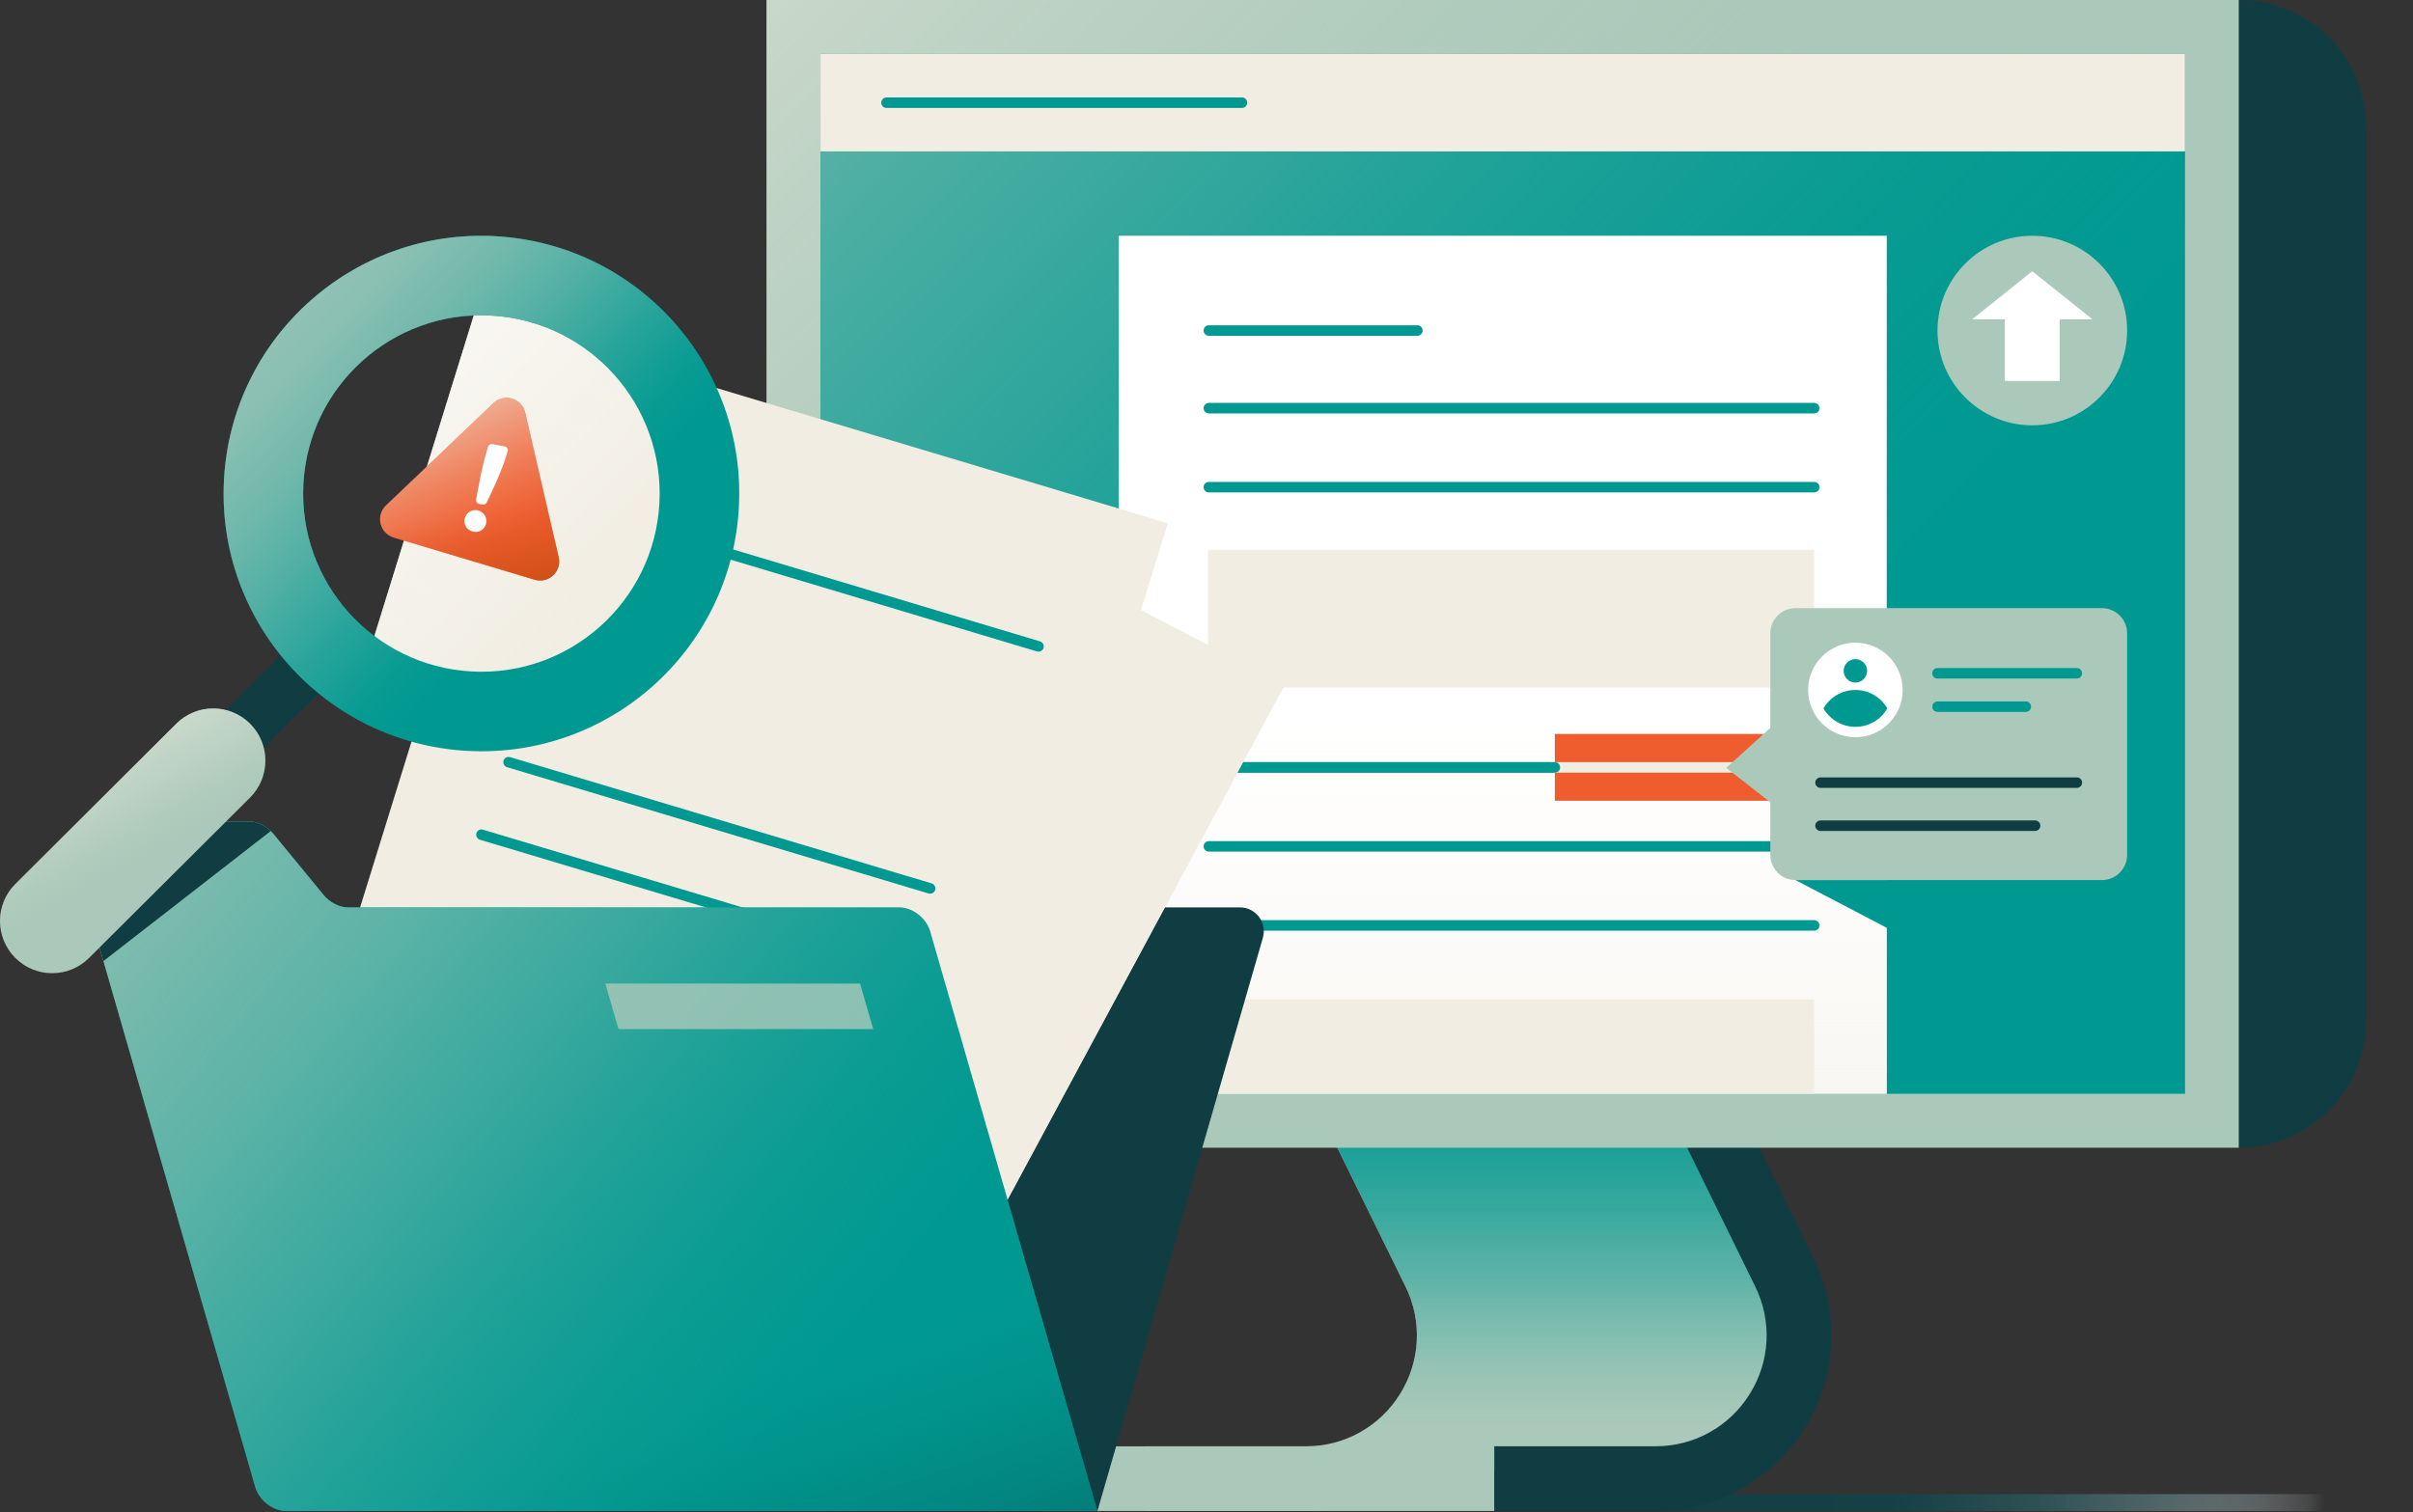 <svg width="689" height="432" viewBox="0 0 689 432" fill="none" xmlns="http://www.w3.org/2000/svg">
<rect x="0" y="0" width="689" height="432" fill="#333333" stroke="none"/>
<g clip-path="url(#clip0_1194_7421)">
<path d="M688.99 426.76H473.21V431.58H688.99V426.76Z" fill="url(#paint0_linear_1194_7421)"/>
<path d="M505.48 368.29L478.96 320.9L397.37 317.44L391.26 305L374.66 313.15L401.31 367.43C406.17 377.32 405.59 388.81 399.76 398.16C393.93 407.51 383.88 413.1 372.86 413.1H326.79V431.59H372.86C386.19 431.59 398.61 426.42 407.86 417.38L441.46 422.08L487.48 416.8L512.68 399.79L505.49 368.3L505.48 368.29Z" fill="#ABC9BA"/>
<path d="M505.48 368.29L478.96 320.9L397.37 317.44L391.26 305L374.66 313.15L401.31 367.43C406.17 377.32 405.59 388.81 399.76 398.16C393.93 407.51 383.88 413.1 372.86 413.1H326.79V431.59H372.86C386.19 431.59 398.61 426.42 407.86 417.38L441.46 422.08L487.48 416.8L512.68 399.79L505.49 368.3L505.48 368.29Z" fill="url(#paint1_linear_1194_7421)"/>
<path d="M472.72 431.58H426.65V413.09H472.72C483.74 413.09 493.8 407.51 499.62 398.15C505.45 388.8 506.03 377.31 501.17 367.42L474.52 313.14L491.12 304.99L517.77 359.27C525.46 374.93 524.54 393.12 515.31 407.93C506.08 422.74 490.16 431.58 472.71 431.58H472.72Z" fill="#0F3D42"/>
<path d="M426.65 413.1H313.36V431.59H426.65V413.1Z" fill="#ABC9BA"/>
<path d="M639.31 0H218.88V327.82H639.31V0Z" fill="#ABC9BA"/>
<path d="M639.31 0H218.88V327.82H639.31V0Z" fill="url(#paint2_linear_1194_7421)"/>
<path d="M623.91 312.41V15.4L234.29 15.4V312.41H623.91Z" fill="#009991"/>
<path d="M623.91 312.41V15.4L234.29 15.4V312.41H623.91Z" fill="url(#paint3_linear_1194_7421)"/>
<path d="M623.9 43.24V15.4L234.28 15.4V43.24L623.9 43.24Z" fill="#F1EDE2"/>
<path d="M639.31 327.82V-0C659.34 -0 675.59 16.26 675.59 36.28V291.54C675.6 311.56 659.34 327.82 639.31 327.82Z" fill="#0F3D42"/>
<path d="M538.73 67.34H319.47V312.41H538.73V67.34Z" fill="white"/>
<path d="M538.73 67.34H319.47V312.41H538.73V67.34Z" fill="url(#paint4_linear_1194_7421)"/>
<path d="M518.02 157.03H344.95V196.37H518.02V157.03Z" fill="#F1EDE2"/>
<path d="M518.02 285.44H344.95V312.41H518.02V285.44Z" fill="#F1EDE2"/>
<path d="M512.67 251.37L541.03 266.2V251.37H512.67Z" fill="#009991"/>
<path d="M354.63 30.83H253.13C252.3 30.83 251.63 30.16 251.63 29.33C251.63 28.5 252.3 27.83 253.13 27.83H354.63C355.46 27.83 356.13 28.5 356.13 29.33C356.13 30.16 355.46 30.83 354.63 30.83Z" fill="#009991"/>
<path d="M580.3 121.48C595.251 121.48 607.37 109.36 607.37 94.41C607.37 79.46 595.251 67.34 580.3 67.34C565.35 67.34 553.23 79.46 553.23 94.41C553.23 109.36 565.35 121.48 580.3 121.48Z" fill="#ABC9BA"/>
<path d="M597.49 91.2H588.13V108.8H572.46V91.2H563.11L580.29 77.47L597.49 91.2Z" fill="white"/>
<path d="M404.72 95.91H345.17C344.34 95.91 343.67 95.24 343.67 94.41C343.67 93.58 344.34 92.91 345.17 92.91H404.72C405.55 92.91 406.22 93.58 406.22 94.41C406.22 95.24 405.55 95.91 404.72 95.91Z" fill="#009991"/>
<path d="M518.02 118.08H345.17C344.34 118.08 343.67 117.41 343.67 116.58C343.67 115.75 344.34 115.08 345.17 115.08H518.02C518.85 115.08 519.52 115.75 519.52 116.58C519.52 117.41 518.85 118.08 518.02 118.08Z" fill="#009991"/>
<path d="M518.02 140.65H345.17C344.34 140.65 343.67 139.98 343.67 139.15C343.67 138.32 344.34 137.65 345.17 137.65H518.02C518.85 137.65 519.52 138.32 519.52 139.15C519.52 139.98 518.85 140.65 518.02 140.65Z" fill="#009991"/>
<path d="M518.02 220.68H345.17C344.34 220.68 343.67 220.01 343.67 219.18C343.67 218.35 344.34 217.68 345.17 217.68H518.02C518.85 217.68 519.52 218.35 519.52 219.18C519.52 220.01 518.85 220.68 518.02 220.68Z" fill="#009991"/>
<path d="M518.02 243.25H345.17C344.34 243.25 343.67 242.58 343.67 241.75C343.67 240.92 344.34 240.25 345.17 240.25H518.02C518.85 240.25 519.52 240.92 519.52 241.75C519.52 242.58 518.85 243.25 518.02 243.25Z" fill="#009991"/>
<path d="M518.02 265.82H345.17C344.34 265.82 343.67 265.15 343.67 264.32C343.67 263.49 344.34 262.82 345.17 262.82H518.02C518.85 262.82 519.52 263.49 519.52 264.32C519.52 265.15 518.85 265.82 518.02 265.82Z" fill="#009991"/>
<path d="M515.12 209.64H443.97V228.71H515.12V209.64Z" fill="#EF5C2E"/>
<path d="M518.02 220.68H443.97C443.14 220.68 442.47 220.01 442.47 219.18C442.47 218.35 443.14 217.68 443.97 217.68H518.02C518.85 217.68 519.52 218.35 519.52 219.18C519.52 220.01 518.85 220.68 518.02 220.68Z" fill="#F1EDE2"/>
<path d="M443.97 220.68H345.17C344.34 220.68 343.67 220.01 343.67 219.18C343.67 218.35 344.34 217.68 345.17 217.68H443.97C444.8 217.68 445.47 218.35 445.47 219.18C445.47 220.01 444.8 220.68 443.97 220.68Z" fill="#009991"/>
<path d="M607.371 180.89V244.18C607.371 248.14 604.141 251.37 600.181 251.37H512.681C508.701 251.37 505.491 248.14 505.491 244.18V229.14L492.891 219.32L505.491 207.92V180.89C505.491 176.93 508.701 173.7 512.681 173.7H600.181C604.141 173.7 607.371 176.93 607.371 180.89Z" fill="#ABC9BA"/>
<path d="M529.78 210.57C537.236 210.57 543.28 204.526 543.28 197.07C543.28 189.614 537.236 183.57 529.78 183.57C522.324 183.57 516.28 189.614 516.28 197.07C516.28 204.526 522.324 210.57 529.78 210.57Z" fill="white"/>
<path d="M538.9 202.34C537.08 205.48 533.68 207.6 529.79 207.6C525.9 207.6 522.49 205.48 520.67 202.34C522.49 199.19 525.89 197.07 529.79 197.07C533.69 197.07 537.09 199.19 538.9 202.34Z" fill="#009991"/>
<path d="M529.78 194.96C531.63 194.96 533.13 193.46 533.13 191.61C533.13 189.76 531.63 188.26 529.78 188.26C527.93 188.26 526.43 189.76 526.43 191.61C526.43 193.46 527.93 194.96 529.78 194.96Z" fill="#009991"/>
<path d="M593.01 225.04H519.83C519 225.04 518.33 224.37 518.33 223.54C518.33 222.71 519 222.04 519.83 222.04H593.01C593.84 222.04 594.51 222.71 594.51 223.54C594.51 224.37 593.84 225.04 593.01 225.04Z" fill="#0F3D42"/>
<path d="M593.01 193.81H553.22C552.39 193.81 551.72 193.14 551.72 192.31C551.72 191.48 552.39 190.81 553.22 190.81H593.01C593.84 190.81 594.51 191.48 594.51 192.31C594.51 193.14 593.84 193.81 593.01 193.81Z" fill="#009991"/>
<path d="M578.44 203.34H553.23C552.4 203.34 551.73 202.67 551.73 201.84C551.73 201.01 552.4 200.34 553.23 200.34H578.44C579.27 200.34 579.94 201.01 579.94 201.84C579.94 202.67 579.27 203.34 578.44 203.34Z" fill="#009991"/>
<path d="M581.1 237.34H519.83C519 237.34 518.33 236.67 518.33 235.84C518.33 235.01 519 234.34 519.83 234.34H581.1C581.93 234.34 582.6 235.01 582.6 235.84C582.6 236.67 581.93 237.34 581.1 237.34Z" fill="#0F3D42"/>
<path d="M354.05 259.17H259.17L313.36 431.58L360.59 267.87C361.85 263.51 358.58 259.17 354.04 259.17H354.05Z" fill="#0F3D42"/>
<path d="M244.57 422.81L78.36 336.19L200.58 109.03L366.79 195.65L244.57 422.81Z" fill="#F1EDE2"/>
<g style="mix-blend-mode:multiply">
<path d="M244.57 422.81L78.36 336.19L200.58 109.03L366.79 195.65L244.57 422.81Z" fill="#F1EDE2"/>
</g>
<path d="M257.27 395.3L77.34 341.39L153.54 95.53L333.46 149.45L257.27 395.3Z" fill="#F1EDE2"/>
<path d="M296.53 186.13C296.39 186.13 296.24 186.11 296.1 186.07L175.73 150C174.94 149.76 174.49 148.93 174.72 148.13C174.95 147.33 175.79 146.89 176.59 147.12L296.96 183.19C297.75 183.43 298.2 184.26 297.97 185.06C297.78 185.71 297.18 186.13 296.53 186.13Z" fill="#009991"/>
<path d="M265.59 255.26C265.45 255.26 265.3 255.24 265.16 255.2L144.79 219.13C144 218.89 143.55 218.06 143.78 217.26C144.01 216.46 144.85 216.02 145.65 216.25L266.02 252.32C266.81 252.56 267.26 253.39 267.03 254.19C266.84 254.84 266.24 255.26 265.59 255.26Z" fill="#009991"/>
<path d="M257.84 275.98C257.7 275.98 257.55 275.96 257.41 275.92L137.04 239.85C136.25 239.61 135.8 238.78 136.03 237.98C136.26 237.18 137.1 236.73 137.9 236.97L258.27 273.04C259.06 273.28 259.51 274.11 259.28 274.91C259.09 275.56 258.49 275.98 257.84 275.98Z" fill="#009991"/>
<g style="mix-blend-mode:multiply">
<path d="M281.9 235.73L161.53 199.66L170.16 168L290.53 204.07L281.9 235.73Z" fill="#F1EDE2"/>
</g>
<path d="M184.6 199.83L103.47 192.7L136.13 87.35L200.99 106.79L184.6 199.83Z" fill="#F1EDE2"/>
<path d="M184.6 199.83L103.47 192.7L136.13 87.35L200.99 106.79L184.6 199.83Z" fill="url(#paint5_linear_1194_7421)"/>
<path d="M265.581 265.99L313.361 431.59H81.671C77.911 431.59 73.981 428.54 72.891 424.78L19.991 241.44C18.901 237.68 21.071 234.63 24.841 234.63H71.071C73.591 234.63 76.301 236.02 78.121 238.24L92.361 255.57C94.181 257.79 96.901 259.18 99.411 259.18H256.801C260.561 259.18 264.491 262.23 265.581 265.99Z" fill="#009991"/>
<path d="M265.581 265.99L313.361 431.59H81.671C77.911 431.59 73.981 428.54 72.891 424.78L19.991 241.44C18.901 237.68 21.071 234.63 24.841 234.63H71.071C73.591 234.63 76.301 236.02 78.121 238.24L92.361 255.57C94.181 257.79 96.901 259.18 99.411 259.18H256.801C260.561 259.18 264.491 262.23 265.581 265.99Z" fill="url(#paint6_linear_1194_7421)"/>
<path d="M265.581 265.99L313.361 431.59H81.671C77.911 431.59 73.981 428.54 72.891 424.78L19.991 241.44C18.901 237.68 21.071 234.63 24.841 234.63H71.071C73.591 234.63 76.301 236.02 78.121 238.24L92.361 255.57C94.181 257.79 96.901 259.18 99.411 259.18H256.801C260.561 259.18 264.491 262.23 265.581 265.99Z" fill="url(#paint7_linear_1194_7421)"/>
<path opacity="0.8" d="M249.331 293.93H176.601L172.851 280.92H245.571L249.331 293.93Z" fill="#ABC9BA"/>
<path d="M77.31 237.36L29.53 274.51L27.53 267.56L51.09 234.63H71.07C73.23 234.63 75.55 235.66 77.31 237.36Z" fill="#0F3D42"/>
<path d="M89.138 178.292L2.592 264.506L13.411 275.367L99.957 189.152L89.138 178.292Z" fill="#0F3D42"/>
<path d="M14.9 277.97C11.08 277.97 7.25 276.51 4.34 273.58C-1.47 267.75 -1.45 258.31 4.38 252.5L50.35 206.7C56.18 200.89 65.62 200.91 71.43 206.74C77.24 212.57 77.22 222.01 71.39 227.82L25.42 273.62C22.51 276.52 18.71 277.97 14.9 277.97Z" fill="#ABC9BA"/>
<path d="M14.9 277.97C11.08 277.97 7.25 276.51 4.34 273.58C-1.47 267.75 -1.45 258.31 4.38 252.5L50.35 206.7C56.18 200.89 65.62 200.91 71.43 206.74C77.24 212.57 77.22 222.01 71.39 227.82L25.42 273.62C22.51 276.52 18.71 277.97 14.9 277.97Z" fill="url(#paint8_linear_1194_7421)"/>
<path d="M141.5 67.46C100.9 65.23 66.19 96.34 63.96 136.93C61.73 177.53 92.84 212.24 133.43 214.47C174.03 216.7 208.74 185.59 210.97 145C213.2 104.41 182.09 69.7 141.49 67.47L141.5 67.46ZM134.68 191.79C106.61 190.25 85.1 166.25 86.64 138.17C88.18 110.11 112.18 88.6 140.25 90.14C168.32 91.68 189.82 115.68 188.28 143.75C186.74 171.82 162.74 193.33 134.67 191.79H134.68Z" fill="#009991"/>
<path d="M141.5 67.46C100.9 65.23 66.19 96.34 63.96 136.93C61.73 177.53 92.84 212.24 133.43 214.47C174.03 216.7 208.74 185.59 210.97 145C213.2 104.41 182.09 69.7 141.49 67.47L141.5 67.46ZM134.68 191.79C106.61 190.25 85.1 166.25 86.64 138.17C88.18 110.11 112.18 88.6 140.25 90.14C168.32 91.68 189.82 115.68 188.28 143.75C186.74 171.82 162.74 193.33 134.67 191.79H134.68Z" fill="url(#paint9_linear_1194_7421)"/>
<path d="M152.651 165.59L112.421 153.54C108.411 152.34 107.191 147.25 110.221 144.36L140.891 115.15C143.951 112.24 149.021 113.75 149.971 117.87L159.531 159.13C160.481 163.21 156.661 166.79 152.651 165.59Z" fill="#EF5C2E"/>
<path d="M152.651 165.59L112.421 153.54C108.411 152.34 107.191 147.25 110.221 144.36L140.891 115.15C143.951 112.24 149.021 113.75 149.971 117.87L159.531 159.13C160.481 163.21 156.661 166.79 152.651 165.59Z" fill="url(#paint10_linear_1194_7421)"/>
<path d="M152.651 165.59L112.421 153.54C108.411 152.34 107.191 147.25 110.221 144.36L140.891 115.15C143.951 112.24 149.021 113.75 149.971 117.87L159.531 159.13C160.481 163.21 156.661 166.79 152.651 165.59Z" fill="url(#paint11_linear_1194_7421)"/>
<path d="M132.75 147.95C133.26 146.24 134.96 145.33 136.63 145.83C138.3 146.33 139.25 148.04 138.74 149.75C138.23 151.46 136.55 152.3 134.85 151.79C133.15 151.28 132.25 149.63 132.75 147.96V147.95ZM138.86 129.25L139.36 127.59C139.52 127.07 140.04 126.75 140.58 126.85L144.12 127.51C144.74 127.63 145.13 128.26 144.95 128.87L144.54 130.24C143.17 134.82 140.02 141.38 138.96 143.53C138.75 143.95 138.29 144.19 137.82 144.11L136.83 143.94C136.25 143.84 135.86 143.29 135.96 142.72C136.37 140.24 137.5 133.85 138.87 129.26L138.86 129.25Z" fill="white"/>
</g>
<defs>
<linearGradient id="paint0_linear_1194_7421" x1="428.69" y1="429.17" x2="663.83" y2="429.17" gradientUnits="userSpaceOnUse">
<stop stop-color="#0F3D42"/>
<stop offset="0.49" stop-color="#154247" stop-opacity="0.97"/>
<stop offset="0.66" stop-color="#2E565A" stop-opacity="0.87"/>
<stop offset="0.79" stop-color="#59797C" stop-opacity="0.69"/>
<stop offset="0.89" stop-color="#96AAAC" stop-opacity="0.43"/>
<stop offset="0.98" stop-color="#E5EAEB" stop-opacity="0.11"/>
<stop offset="1" stop-color="white" stop-opacity="0"/>
</linearGradient>
<linearGradient id="paint1_linear_1194_7421" x1="419.73" y1="273.53" x2="419.73" y2="412.75" gradientUnits="userSpaceOnUse">
<stop stop-color="#009991"/>
<stop offset="0.22" stop-color="#039991" stop-opacity="0.98"/>
<stop offset="0.38" stop-color="#0D9C94" stop-opacity="0.92"/>
<stop offset="0.52" stop-color="#1FA198" stop-opacity="0.82"/>
<stop offset="0.66" stop-color="#38A89E" stop-opacity="0.67"/>
<stop offset="0.78" stop-color="#59B2A6" stop-opacity="0.48"/>
<stop offset="0.9" stop-color="#80BDAF" stop-opacity="0.25"/>
<stop offset="1" stop-color="#ABC9BA" stop-opacity="0"/>
</linearGradient>
<linearGradient id="paint2_linear_1194_7421" x1="47.01" y1="-216.29" x2="398.51" y2="133.48" gradientUnits="userSpaceOnUse">
<stop stop-color="#F1EDE2"/>
<stop offset="0.11" stop-color="#EFECE1" stop-opacity="0.98"/>
<stop offset="0.24" stop-color="#EBEADE" stop-opacity="0.92"/>
<stop offset="0.37" stop-color="#E4E6DB" stop-opacity="0.83"/>
<stop offset="0.52" stop-color="#DBE1D5" stop-opacity="0.69"/>
<stop offset="0.66" stop-color="#CFDBCE" stop-opacity="0.52"/>
<stop offset="0.81" stop-color="#C0D4C6" stop-opacity="0.31"/>
<stop offset="0.96" stop-color="#AFCBBC" stop-opacity="0.06"/>
<stop offset="1" stop-color="#ABC9BA" stop-opacity="0"/>
</linearGradient>
<linearGradient id="paint3_linear_1194_7421" x1="63.64" y1="-186.16" x2="497.8" y2="229.73" gradientUnits="userSpaceOnUse">
<stop stop-color="#ABC9BA"/>
<stop offset="0.11" stop-color="#A6C7B8" stop-opacity="0.97"/>
<stop offset="0.25" stop-color="#98C3B5" stop-opacity="0.89"/>
<stop offset="0.42" stop-color="#81BDAF" stop-opacity="0.76"/>
<stop offset="0.59" stop-color="#61B4A8" stop-opacity="0.57"/>
<stop offset="0.78" stop-color="#37A89E" stop-opacity="0.33"/>
<stop offset="0.98" stop-color="#069A92" stop-opacity="0.04"/>
<stop offset="1" stop-color="#009991" stop-opacity="0"/>
</linearGradient>
<linearGradient id="paint4_linear_1194_7421" x1="429.1" y1="500.16" x2="429.1" y2="178.76" gradientUnits="userSpaceOnUse">
<stop stop-color="#F1EDE2"/>
<stop offset="0.13" stop-color="#F1EDE2" stop-opacity="0.98"/>
<stop offset="0.26" stop-color="#F1EEE3" stop-opacity="0.93"/>
<stop offset="0.39" stop-color="#F3EFE6" stop-opacity="0.85"/>
<stop offset="0.52" stop-color="#F4F1E9" stop-opacity="0.73"/>
<stop offset="0.65" stop-color="#F6F4EE" stop-opacity="0.58"/>
<stop offset="0.78" stop-color="#F9F7F3" stop-opacity="0.4"/>
<stop offset="0.9" stop-color="#FCFBF9" stop-opacity="0.18"/>
<stop offset="1" stop-color="white" stop-opacity="0"/>
</linearGradient>
<linearGradient id="paint5_linear_1194_7421" x1="-3.71" y1="-1.49" x2="187.22" y2="183.67" gradientUnits="userSpaceOnUse">
<stop stop-color="white"/>
<stop offset="0.2" stop-color="#FEFEFE" stop-opacity="0.99"/>
<stop offset="0.33" stop-color="#FEFEFD" stop-opacity="0.95"/>
<stop offset="0.45" stop-color="#FDFDFB" stop-opacity="0.89"/>
<stop offset="0.55" stop-color="#FCFBF9" stop-opacity="0.81"/>
<stop offset="0.65" stop-color="#FAF9F6" stop-opacity="0.7"/>
<stop offset="0.74" stop-color="#F8F7F2" stop-opacity="0.56"/>
<stop offset="0.83" stop-color="#F6F4ED" stop-opacity="0.4"/>
<stop offset="0.91" stop-color="#F4F0E8" stop-opacity="0.22"/>
<stop offset="0.99" stop-color="#F1EDE2" stop-opacity="0.02"/>
<stop offset="1" stop-color="#F1EDE2" stop-opacity="0"/>
</linearGradient>
<linearGradient id="paint6_linear_1194_7421" x1="266.741" y1="630.8" x2="187.381" y2="398.5" gradientUnits="userSpaceOnUse">
<stop stop-color="#0F3D42"/>
<stop offset="0.28" stop-color="#0E4145" stop-opacity="0.95"/>
<stop offset="0.51" stop-color="#0B5052" stop-opacity="0.79"/>
<stop offset="0.72" stop-color="#076867" stop-opacity="0.53"/>
<stop offset="0.93" stop-color="#028A84" stop-opacity="0.16"/>
<stop offset="1" stop-color="#009991" stop-opacity="0"/>
</linearGradient>
<linearGradient id="paint7_linear_1194_7421" x1="-94.199" y1="127.96" x2="236.201" y2="400.65" gradientUnits="userSpaceOnUse">
<stop stop-color="#ABC9BA"/>
<stop offset="0.18" stop-color="#A8C8B9" stop-opacity="0.98"/>
<stop offset="0.32" stop-color="#9FC5B7" stop-opacity="0.93"/>
<stop offset="0.45" stop-color="#91C1B3" stop-opacity="0.85"/>
<stop offset="0.58" stop-color="#7CBCAE" stop-opacity="0.73"/>
<stop offset="0.7" stop-color="#62B4A8" stop-opacity="0.58"/>
<stop offset="0.81" stop-color="#42ABA0" stop-opacity="0.39"/>
<stop offset="0.93" stop-color="#1DA197" stop-opacity="0.17"/>
<stop offset="1" stop-color="#009991" stop-opacity="0"/>
</linearGradient>
<linearGradient id="paint8_linear_1194_7421" x1="-33.85" y1="110.42" x2="41.49" y2="246.69" gradientUnits="userSpaceOnUse">
<stop stop-color="#F1EDE2"/>
<stop offset="0.38" stop-color="#F0ECE1" stop-opacity="0.99"/>
<stop offset="0.51" stop-color="#EEEBE0" stop-opacity="0.96"/>
<stop offset="0.61" stop-color="#EBE9DE" stop-opacity="0.91"/>
<stop offset="0.69" stop-color="#E6E7DB" stop-opacity="0.84"/>
<stop offset="0.75" stop-color="#DFE4D8" stop-opacity="0.75"/>
<stop offset="0.81" stop-color="#D7E0D3" stop-opacity="0.64"/>
<stop offset="0.87" stop-color="#CEDBCE" stop-opacity="0.51"/>
<stop offset="0.92" stop-color="#C3D5C7" stop-opacity="0.35"/>
<stop offset="0.96" stop-color="#B7CFC1" stop-opacity="0.18"/>
<stop offset="1" stop-color="#ABC9BA" stop-opacity="0"/>
</linearGradient>
<linearGradient id="paint9_linear_1194_7421" x1="-24.84" y1="-15.72" x2="160.16" y2="162.86" gradientUnits="userSpaceOnUse">
<stop stop-color="#ABC9BA"/>
<stop offset="0.39" stop-color="#A9C8B9" stop-opacity="0.99"/>
<stop offset="0.53" stop-color="#A3C6B8" stop-opacity="0.96"/>
<stop offset="0.63" stop-color="#99C4B5" stop-opacity="0.9"/>
<stop offset="0.71" stop-color="#8BC0B2" stop-opacity="0.81"/>
<stop offset="0.78" stop-color="#78BAAD" stop-opacity="0.7"/>
<stop offset="0.84" stop-color="#61B4A8" stop-opacity="0.57"/>
<stop offset="0.9" stop-color="#45ACA1" stop-opacity="0.41"/>
<stop offset="0.95" stop-color="#26A39A" stop-opacity="0.22"/>
<stop offset="1" stop-color="#009991" stop-opacity="0"/>
</linearGradient>
<linearGradient id="paint10_linear_1194_7421" x1="104.625" y1="78.393" x2="141.219" y2="160.219" gradientUnits="userSpaceOnUse">
<stop stop-color="#F1EDE2"/>
<stop offset="0.15" stop-color="#F0EADF" stop-opacity="0.99"/>
<stop offset="0.28" stop-color="#F0E4D7" stop-opacity="0.94"/>
<stop offset="0.4" stop-color="#F0D9C9" stop-opacity="0.86"/>
<stop offset="0.52" stop-color="#F0C9B6" stop-opacity="0.76"/>
<stop offset="0.64" stop-color="#F0B59D" stop-opacity="0.62"/>
<stop offset="0.76" stop-color="#EF9D7F" stop-opacity="0.45"/>
<stop offset="0.88" stop-color="#EF805B" stop-opacity="0.25"/>
<stop offset="0.99" stop-color="#EF5F32" stop-opacity="0.03"/>
<stop offset="1" stop-color="#EF5C2E" stop-opacity="0"/>
</linearGradient>
<linearGradient id="paint11_linear_1194_7421" x1="150.743" y1="213.234" x2="132.486" y2="145.326" gradientUnits="userSpaceOnUse">
<stop stop-color="#AD4500"/>
<stop offset="0.21" stop-color="#AE4500" stop-opacity="0.98"/>
<stop offset="0.37" stop-color="#B14603" stop-opacity="0.93"/>
<stop offset="0.5" stop-color="#B74807" stop-opacity="0.84"/>
<stop offset="0.63" stop-color="#C04B0D" stop-opacity="0.71"/>
<stop offset="0.74" stop-color="#CB4F14" stop-opacity="0.54"/>
<stop offset="0.86" stop-color="#D8541E" stop-opacity="0.34"/>
<stop offset="0.96" stop-color="#E85929" stop-opacity="0.1"/>
<stop offset="1" stop-color="#EF5C2E" stop-opacity="0"/>
</linearGradient>
<clipPath id="clip0_1194_7421">
<rect width="688.99" height="431.58" fill="white"/>
</clipPath>
</defs>
</svg>
